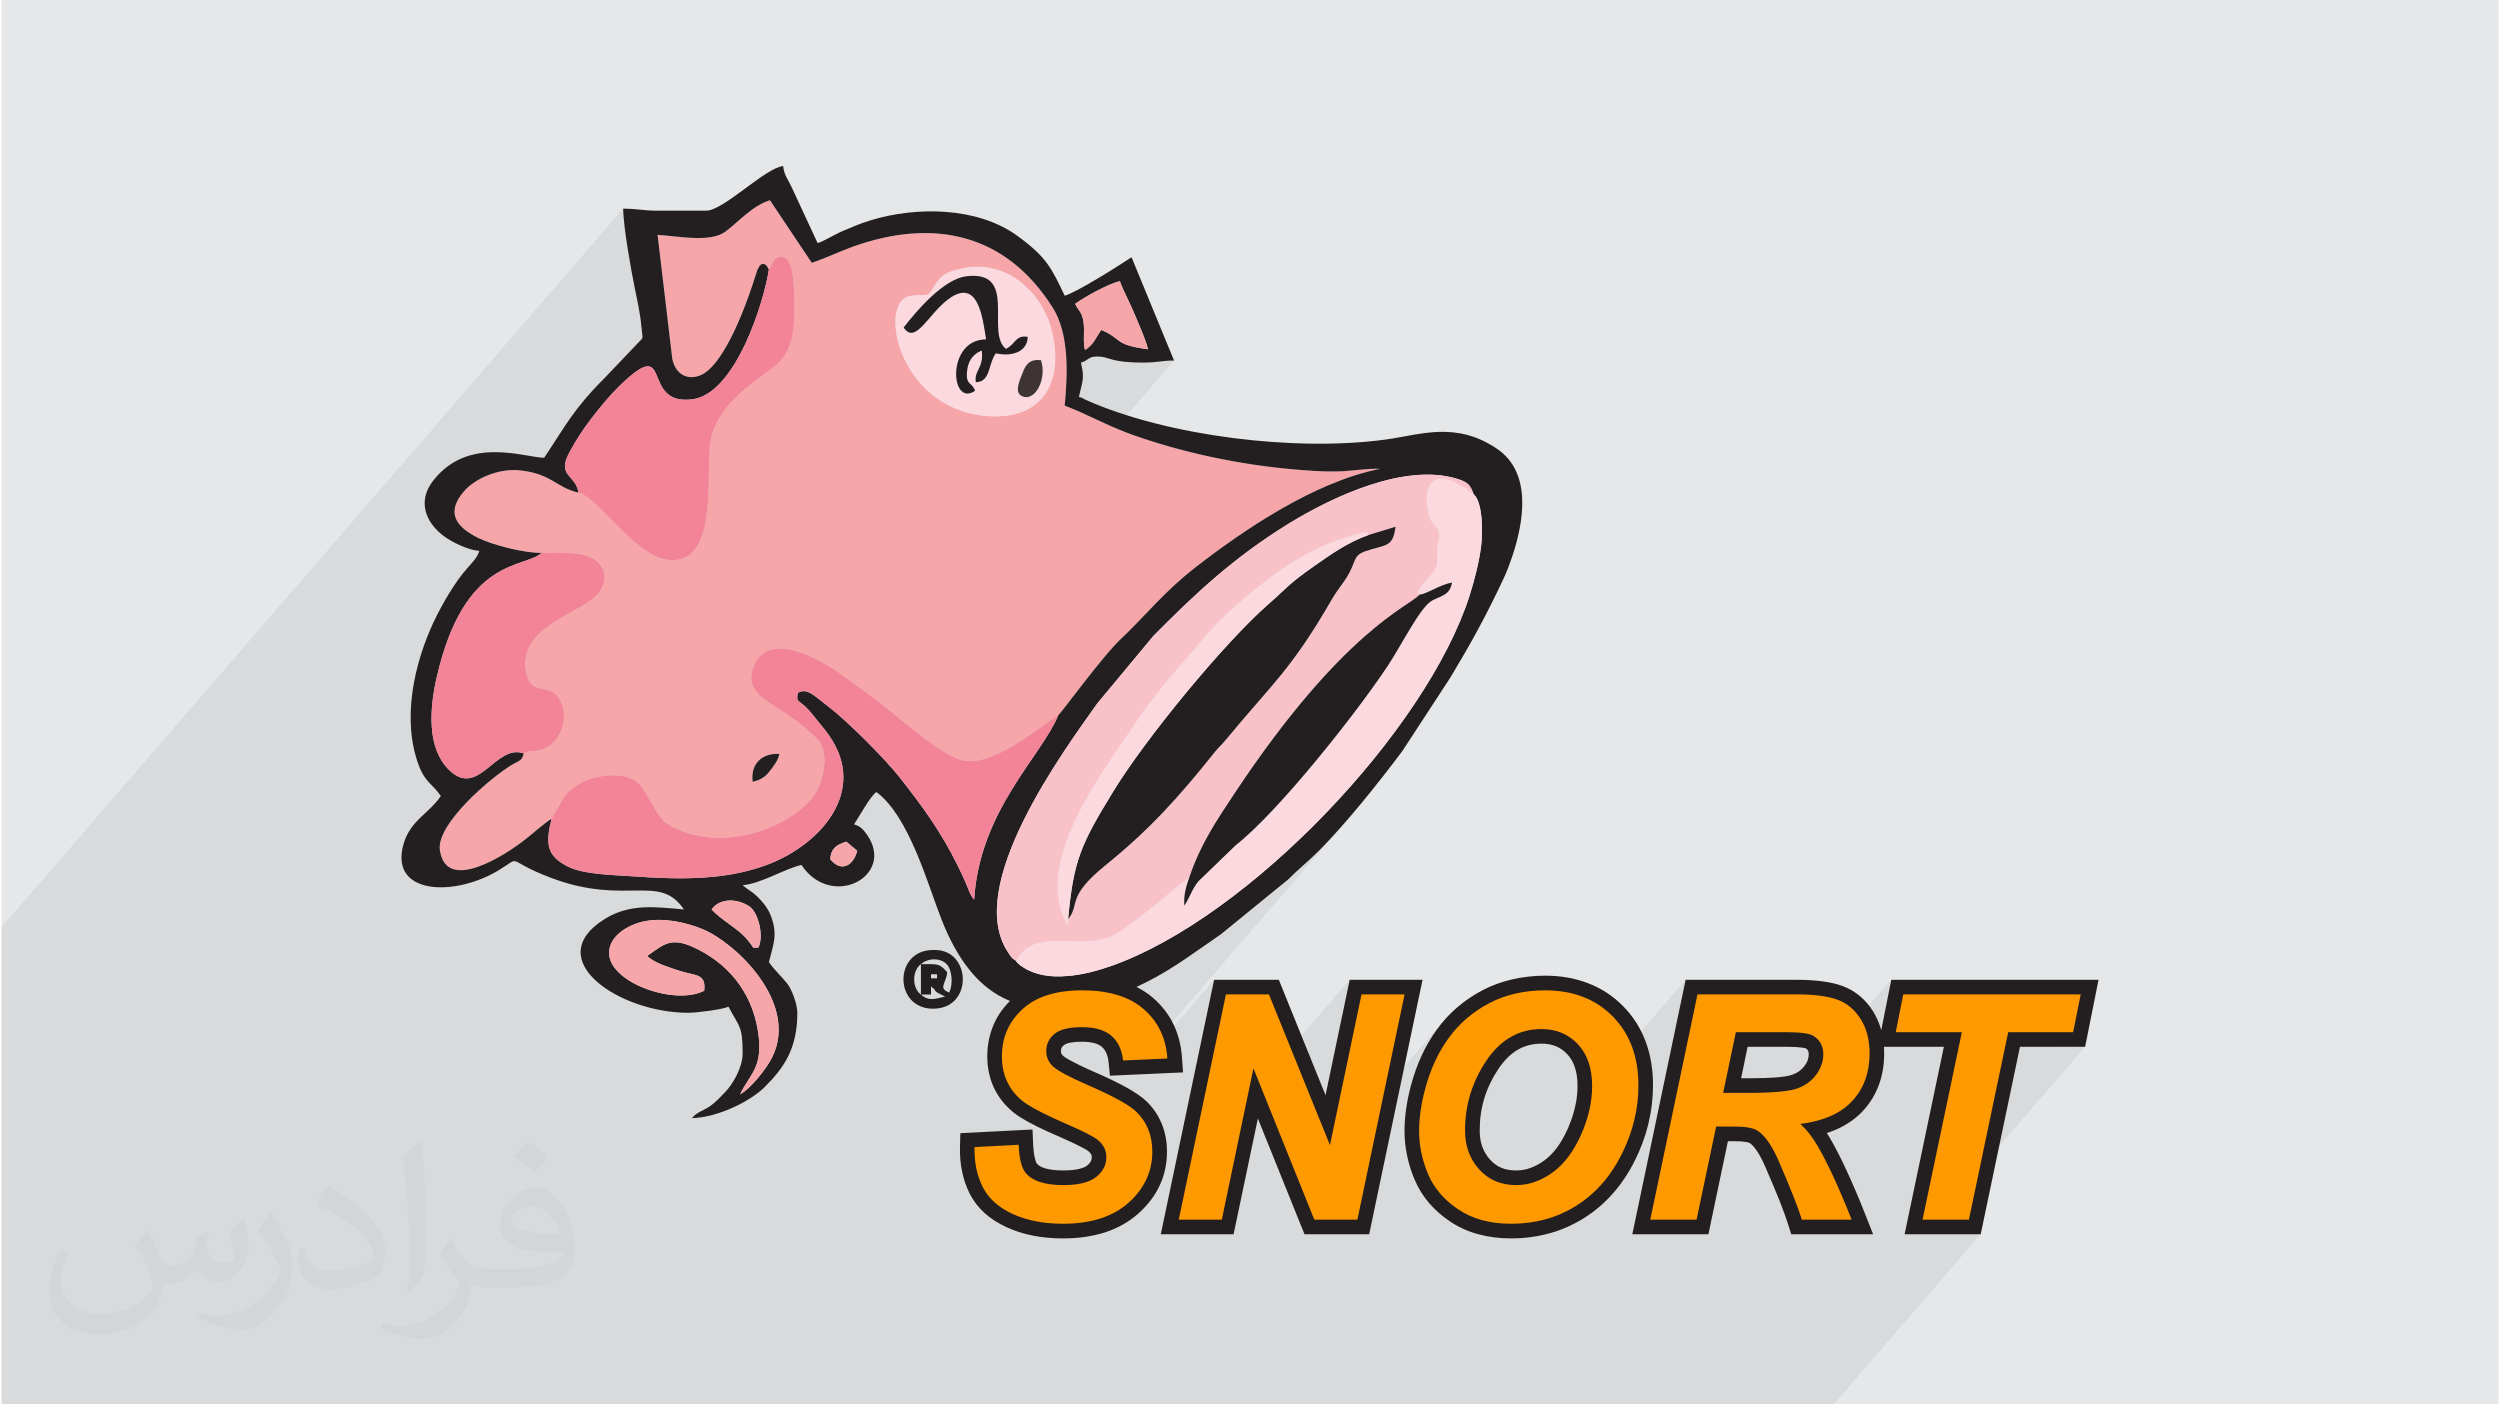 <?xml version="1.0" encoding="UTF-8"?>
<!DOCTYPE svg PUBLIC "-//W3C//DTD SVG 1.0//EN" "http://www.w3.org/TR/2001/REC-SVG-20010904/DTD/svg10.dtd">
<!-- Creator: CorelDRAW 2017 -->
<svg xmlns="http://www.w3.org/2000/svg" xml:space="preserve" width="356px" height="200px" version="1.0" shape-rendering="geometricPrecision" text-rendering="geometricPrecision" image-rendering="optimizeQuality" fill-rule="evenodd" clip-rule="evenodd"
viewBox="0 0 35600 20025"
 xmlns:xlink="http://www.w3.org/1999/xlink">
 <g id="Layer_x0020_1">
  <g id="_2168427406208">
   <path fill="#E6E7E8" d="M0 0l35600 0 0 20025 -35600 0 0 -20025z"/>
   <path fill="#373435" fill-opacity="0.031" d="M2082 17547c68,104 112,203 155,312 32,64 49,183 199,183 44,0 107,-14 163,-45 63,-33 111,-83 136,-159l60 -202 146 -72 10 10c-20,77 -25,149 -25,206 0,170 146,234 262,234 68,0 129,-34 129,-95 0,-81 -34,-217 -78,-339 68,-68 136,-136 214,-191l12 6c34,144 53,287 53,381 0,93 -41,196 -75,264 -70,132 -194,238 -344,238 -114,0 -241,-58 -328,-163l-5 0c-82,101 -209,193 -412,193l-63 0c-10,134 -39,229 -83,314 -121,237 -480,404 -818,404 -470,0 -706,-272 -706,-633 0,-223 73,-431 185,-578l92 38c-70,134 -117,262 -117,385 0,338 275,499 592,499 294,0 658,-187 724,-404 -25,-237 -114,-348 -250,-565 41,-72 94,-144 160,-221l12 0 0 0zm5421 -1274c99,62 196,136 291,221 -53,74 -119,142 -201,202 -95,-77 -190,-143 -287,-213 66,-74 131,-146 197,-210l0 0zm51 926c-160,0 -291,105 -291,183 0,168 320,219 703,217 -48,-196 -216,-400 -412,-400zm-359 895c208,0 390,-6 529,-41 155,-39 286,-118 286,-171 0,-15 0,-31 -5,-46 -87,8 -187,8 -274,8 -282,0 -498,-64 -583,-222 -21,-44 -36,-93 -36,-149 0,-152 66,-303 182,-406 97,-85 204,-138 313,-138 197,0 354,158 464,408 60,136 101,293 101,491 0,132 -36,243 -118,326 -153,148 -435,204 -867,204l-196 0 0 0 -51 0c-107,0 -184,-19 -245,-66l-10 0c3,25 5,50 5,72 0,97 -32,221 -97,320 -192,287 -400,410 -580,410 -182,0 -405,-70 -606,-161l36 -70c65,27 155,46 279,46 325,0 752,-314 805,-619 -12,-25 -34,-58 -65,-93 -95,-113 -155,-208 -211,-307 48,-95 92,-171 133,-239l17 -2c139,282 265,445 546,445l44 0 0 0 204 0 0 0zm-1408 299c24,-130 26,-276 26,-413l0 -202c0,-377 -48,-926 -87,-1282 68,-75 163,-161 238,-219l22 6c51,450 63,972 63,1452 0,126 -5,250 -17,340 -7,114 -73,201 -214,332l-31 -14 0 0zm-1449 -596c7,177 94,318 398,318 189,0 349,-50 526,-135 32,-14 49,-33 49,-49 0,-111 -85,-258 -228,-392 -139,-126 -323,-237 -495,-311 -59,-25 -78,-52 -78,-77 0,-51 68,-158 124,-235l19 -2c197,103 417,256 580,427 148,157 240,316 240,489 0,128 -39,250 -102,361 -216,109 -446,192 -674,192 -277,0 -466,-130 -466,-436 0,-33 0,-84 12,-150l95 0 0 0zm-501 -503l172 278c63,103 122,215 122,392l0 227c0,183 -117,379 -306,573 -148,132 -279,188 -400,188 -180,0 -386,-56 -624,-159l27 -70c75,21 162,37 269,37 342,-2 692,-252 852,-557 19,-35 26,-68 26,-90 0,-36 -19,-75 -34,-110 -87,-165 -184,-315 -291,-453 56,-89 112,-174 173,-258l14 2z"/>
   <path fill="#373435" fill-opacity="0.078" d="M10953 20025l-23 0 -88 0 -25 0 -9 0 -87 0 -7 0 -2 0 -1 0 -12 0 -1 0 -43 0 -6 0 -37 0 -12 0 -40 0 -17 0 -31 0 -26 0 -3 0 -3 0 -19 0 -24 0 -1 0 -107 0 -2 0 -2 0 -96 0 -45 0 -24 0 -11 0 -4 0 -45 0 -6 0 -2 0 -44 0 -24 0 -70 0 -7 0 -73 0 -30 0 -80 0 -2 0 -90 0 -135 0 -77 0 -63 0 -63 0 -42 0 -20 0 -13 0 0 0 -7 0 -1 0 0 0 0 0 -28 0 -61 0 -110 0 -15 0 0 0 -10 0 -33 0 -20 0 -16 0 -89 0 -100 0 -162 0 -74 0 -102 0 -7 0 -24 0 -23 0 -14 0 -105 0 -62 0 -4 0 -73 0 -13 0 -5 0 -4 0 -14 0 -31 0 0 0 -19 0 -86 0 -153 0 -101 0 0 0 -4 0 -12 0 -5 0 -29 0 -92 0 -54 0 -25 0 -29 0 -129 0 -315 0 -24 0 -10 0 -20 0 -76 0 -111 0 -55 0 -7 0 -129 0 -2 0 -45 0 -13 0 -42 0 -153 0 -47 0 -30 0 -435 0 -16 0 -326 0 -30 0 -57 0 -215 0 -53 0 -13 0 -77 0 -57 0 -37 0 -3 0 -4 0 -163 0 -161 0 -64 0 -197 0 -13 0 -57 0 -94 0 -1 0 -28 0 -56 0 -7 0 -51 0 -89 0 -87 0 -170 0 -50 0 -70 0 -118 0 -4 0 -99 0 -120 0 -63 0 -7 0 -2 0 -11 0 -56 0 -8 0 -37 0 -23 0 -20 0 -130 0 -16 0 -121 0 -23 0 -119 0 -27 0 -10 0 -62 0 -9 0 -42 0 -9 0 -74 0 -86 0 -164 0 -153 0 -144 0 -64 0 -50 0 -46 0 -52 0 -45 0 -75 0 -2 0 -11 0 -12 0 -61 0 -15 0 -19 0 -43 0 -90 0 -212 0 -74 0 -23 0 -187 0 -98 0 -93 0 -22 0 -4 0 -499 0 0 -187 0 -158 0 -47 0 -104 0 -17 0 -36 0 -39 0 -14 0 -25 0 -8 0 -12 0 -30 0 -5 0 -21 0 -58 0 -57 0 -79 0 -27 0 -20 0 -422 0 -58 0 -10 0 -37 0 -205 0 -56 0 -31 0 -207 0 -71 0 -81 0 -112 0 -29 0 -108 0 -97 0 -247 0 -1 0 -206 0 -28 0 -135 0 -84 0 -33 0 -37 0 -251 0 -43 0 -26 0 -21 0 -112 0 -44 0 -45 0 -80 0 -170 0 -214 0 0 0 -49 0 -44 0 -12 0 -148 0 -4 0 -52 0 -84 0 -78 0 -30 0 -45 0 -4 0 -300 0 -303 0 -81 0 -384 0 -194 0 -747 8862 -10246 7 120 14 139 20 152 23 158 27 158 16 90 384 -444 115 10 127 13 134 13 134 8 131 0 123 -12 110 -28 91 -48 71 -55 72 -62 75 -65 77 -66 80 -62 84 -56 88 -48 91 -35 596 892 70 -24 72 -27 73 -30 75 -31 75 -31 76 -31 76 -31 76 -28 215 -69 211 -54 208 -39 203 -22 199 -7 195 9 189 27 184 43 179 60 172 77 166 96 159 113 153 132 144 150 137 169 129 188 41 71 35 76 21 55 222 -257 60 -41 75 -46 84 -49 90 -49 92 -46 88 -40 80 -31 69 -20 20 52 23 56 27 59 30 61 29 63 30 63 28 63 26 60 24 57 26 61 26 64 27 64 25 65 24 63 20 61 16 58 -162 187 100 3 67 -2 56 -3 50 -5 47 -5 46 -5 50 -5 54 -3 63 -1 -833 963 107 45 131 49 134 47 136 44 138 43 140 40 142 39 142 36 144 34 145 33 145 30 146 27 146 26 146 23 145 21 145 19 144 16 143 14 82 7 82 6 81 6 81 6 81 3 82 3 82 1 84 -1 74 -3 76 -6 76 -7 77 -7 76 -7 75 -5 74 -3 72 1 -223 257 67 -23 161 -49 161 -41 162 -31 160 -21 157 -9 154 5 150 19 144 35 54 18 44 19 35 20 28 22 23 27 19 31 18 38 17 46 43 56 32 80 23 97 13 106 7 111 0 108 -4 100 -8 84 -13 87 -15 89 -19 90 -20 90 -22 89 -24 88 -25 85 -25 81 -63 183 -74 186 -84 190 -94 193 -104 195 -112 197 -121 198 -130 199 -137 200 -144 199 -150 199 -157 198 -163 196 -168 194 -1764 2039 875 -713 57 -56 57 -53 55 -51 55 -49 56 -50 55 -50 56 -53 57 -56 74 -76 75 -80 76 -83 77 -85 77 -89 -2625 3036 16 40 6 19 722 -835 -112 532 281 -324 613 0 310 764 841 -972 -111 532 280 -324 614 0 -283 1349 850 -982 -35 40 -34 42 -32 44 -31 43 -31 45 -29 45 -28 47 -27 47 -26 48 -25 50 -24 50 -23 50 -21 51 -21 53 -20 53 -18 54 -18 55 -7 22 638 -738 67 -68 70 -63 74 -60 78 -55 82 -52 85 -47 88 -42 92 -37 95 -31 97 -26 101 -19 103 -15 107 -8 110 -3 145 6 139 17 131 29 124 41 116 52 110 64 102 75 96 87 86 96 74 104 63 112 32 74 785 -907 -111 533 280 -325 1425 0 89 2 85 3 79 6 74 8 69 11 64 13 59 15 54 18 49 21 48 25 45 28 42 33 40 37 38 40 35 45 11 16 457 -529 -105 528 276 -320 2530 0 -108 539 -180 208 351 0 -1506 1741 -151 724 -181 208 349 0 -2098 2427 -350 0 -349 0 -125 0 -262 0 -89 0 -351 0 -7 0 -2 0 -72 0 -146 0 -268 0 -81 0 -349 0 -60 0 -191 0 -136 0 -37 0 -45 0 -281 0 -83 0 -65 0 -95 0 -32 0 -44 0 -172 0 -19 0 -35 0 -5 0 -59 0 -72 0 -34 0 -17 0 -3 0 -3 0 -85 0 -14 0 -13 0 -11 0 0 0 -112 0 -57 0 -1 0 -2 0 -78 0 -102 0 -5 0 -20 0 -6 0 -36 0 -56 0 -44 0 -6 0 -2 0 -27 0 -36 0 0 0 -20 0 -58 0 -23 0 -36 0 -47 0 -20 0 -30 0 -82 0 -110 0 0 0 -24 0 -289 0 -26 0 -34 0 -42 0 -142 0 -113 0 -109 0 -128 0 -38 0 -138 0 -137 0 -36 0 -38 0 -186 0 -31 0 -11 0 -45 0 -3 0 -119 0 -66 0 -94 0 -70 0 -51 0 -59 0 -3 0 -52 0 -26 0 -158 0 -8 0 -66 0 -69 0 -89 0 -144 0 -130 0 -106 0 -29 0 -129 0 -139 0 -119 0 -80 0 -53 0 -107 0 -105 0 -27 0 -97 0 -32 0 -13 0 -40 0 -111 0 -29 0 -81 0 -54 0 -55 0 -121 0 -39 0 -44 0 -15 0 -9 0 -115 0 -41 0 -76 0 -21 0 -221 0 -53 0 -125 0 -40 0 -104 0 -7 0 -89 0 -126 0 -148 0 -350 0 -56 0 -115 0 -76 0 -102 0 -87 0 -253 0 -44 0 -52 0 -349 0 -117 0 -14 0 -149 0 -95 0 -16 0 -129 0 -146 0 -232 0 -7 0 -7 0 -18 0 -41 0 -102 0 -77 0 -23 0 -62 0 0 0 -136 0 -54 0 -23 0 -5 0 -37 0 -44 0 -50 0 -20 0 -6 0 -18 0 -124 0 -31 0 -25 0 -31 0 -94 0 -73 0 -22 0 -16 0 -71 0 -66 0 -5 0 -50 0 -40 0 -47 0 -45 0 -5 0 -23 0 -29 0 -151 0 -3 0 -14 0 -59 0 -32 0 -2 0 -22 0 -74 0 -32 0 -35 0 -16 0 -33 0 -110 0 -6 0 -17 0z"/>
   <g>
    <g>
     <path fill="#F6A5A9" d="M10709 11146c-33,-256 135,-410 380,-397 -13,90 -85,177 -133,240 -60,79 -117,127 -247,157zm2956 -7312c662,-161 1162,345 1297,839 196,718 -78,1277 -815,1263 -1364,-25 -1675,-1658 -1183,-1718 315,-38 203,51 364,-185 83,-122 170,-159 337,-199zm-2725 9c59,-73 55,-147 128,-174 237,-89 231,453 232,575 3,397 14,664 -202,909 -174,197 -950,556 -1001,1228 -41,529 94,1702 -610,1600 -466,-68 -999,-907 -1261,-957 -322,-76 -376,-262 -813,-316 -341,-42 -675,128 -819,295 -281,325 -84,525 202,667 197,99 666,219 904,213 221,8 504,-23 697,62 173,77 275,279 139,479 -232,343 -1200,469 -1052,1186 59,290 309,150 438,312 223,282 40,753 -305,783 -13,1 -79,4 -81,4 -9,2 -17,3 -25,5 -8,2 -16,5 -24,7l-43 21c-17,104 -74,107 -159,157 -304,180 -1087,847 -1036,1219 85,628 943,70 1230,-159 115,-91 247,-212 363,-286l184 -321c254,-317 862,-394 1065,-174 134,145 251,480 409,574 748,444 1769,49 2102,-434 95,-138 223,-577 32,-776 -507,-530 -1068,-563 -921,-1010 192,-588 985,-119 1282,100 193,143 363,263 565,417 217,165 859,746 1164,797 419,71 1012,-431 1344,-651 35,-19 619,-830 901,-1095 334,-314 604,-662 1046,-1005 695,-541 1707,-1227 2643,-1411 -189,-8 -403,32 -600,37 -225,6 -434,-12 -655,-31 -760,-67 -1573,-239 -2281,-492 -354,-126 -662,-302 -964,-415 45,-462 63,-1027 -170,-1396 -665,-1055 -1691,-1282 -2843,-873 -202,72 -409,173 -593,233l-596 -892c-250,75 -452,312 -638,449 -214,158 -677,62 -965,44l209 1761c31,180 170,321 383,249 362,-122 694,-1067 817,-1467 43,-142 116,-180 178,-48z"/>
     <path fill="#231F20" d="M10018 14126c-415,211 -1303,-102 -1353,-501 -33,-269 268,-445 508,-491 274,-52 583,15 823,114 469,194 1370,1045 995,1819 -80,167 -319,464 -461,534 135,-279 314,-373 266,-814 -61,-561 -371,-997 -859,-1247 -390,-200 -482,-82 -730,88 81,98 344,175 456,213 219,73 387,32 355,285zm647 -1200c123,86 207,410 127,583 -113,5 -36,32 -175,-131 -114,-133 -377,-278 -493,-411 116,-170 376,-156 541,-41zm1150 -677c12,-152 85,-203 229,-249l156 130c-56,219 -234,311 -385,119zm2650 1451c-71,-45 -64,-46 -117,-126 -623,-939 774,-2840 1277,-3548l800 -962c576,-581 1137,-1115 1943,-1608 596,-365 1633,-860 2383,-630 161,49 189,89 238,221 131,115 131,542 106,742 -29,229 -96,488 -163,699 -612,1925 -3153,4597 -5112,5285 -366,129 -901,250 -1255,18 -22,-14 -41,-27 -65,-48 -35,-33 -19,-15 -35,-43zm842 -9368c138,-99 474,-287 638,-322 45,131 149,319 213,477 60,148 152,344 188,493 -505,-67 -362,-154 -668,-275 -103,154 -100,193 -230,286 -32,-130 -6,-232 -18,-372 -16,-171 -84,-198 -123,-287zm-239 5863c-247,596 -1122,1360 -1201,2633 -64,-75 -78,-147 -120,-241 -37,-84 -69,-154 -110,-236 -248,-502 -497,-839 -823,-1256 -218,-278 -759,-820 -1044,-1036 -196,-150 -292,-257 -419,-178 -25,170 26,67 221,318 76,99 154,182 229,291 553,796 -128,1556 -889,1841 -593,222 -1245,211 -1920,163 -287,-21 -678,-24 -909,-135 -309,-150 -332,-326 -241,-686 -116,74 -248,195 -363,286 -287,229 -1145,787 -1230,159 -51,-372 732,-1039 1036,-1219 85,-50 142,-53 159,-157 -401,-144 -642,652 -1066,233 -310,-305 -281,-855 -172,-1326 398,-1724 1251,-1539 1494,-1766 -238,6 -707,-114 -904,-213 -286,-142 -483,-342 -202,-667 144,-167 478,-337 819,-295 437,54 491,240 813,316 -39,-260 -315,-232 -131,-572 101,-188 207,-347 318,-490 120,-157 267,-332 387,-450 798,-779 289,273 1044,182 627,-75 1031,-1410 1096,-1851 -62,-132 -135,-94 -178,48 -123,400 -455,1345 -817,1467 -213,72 -352,-69 -383,-249l-209 -1761c288,18 751,114 965,-44 186,-137 388,-374 638,-449l596 892c184,-60 391,-161 593,-233 1152,-409 2178,-182 2843,873 233,369 215,934 170,1396 302,113 610,289 964,415 708,253 1521,425 2281,492 221,19 430,37 655,31 197,-5 411,-45 600,-37 -936,184 -1948,870 -2643,1411 -442,343 -712,691 -1046,1005 -282,265 -866,1076 -901,1095zm-5022 -7191l-693 0c-209,0 -289,-29 -491,-29 7,288 110,852 166,1133 40,196 79,362 97,572 13,155 37,121 -50,209l-480 504c-444,443 -555,680 -859,1134 -291,-7 -1082,-315 -1581,325 -230,294 -111,594 148,790 112,84 343,200 509,213 -24,88 -107,173 -166,239 -181,201 -374,535 -489,782 -271,581 -456,1382 -208,2037 92,246 198,264 314,437 -165,245 -434,347 -531,682 -211,728 722,760 1357,375 355,-216 62,-149 750,111 1065,401 1540,-73 1890,449 -381,-32 -764,-94 -1133,138 -920,577 214,1335 1190,1335 134,0 495,-47 578,-87 154,292 202,267 202,665 0,206 -143,444 -252,556 -72,75 -129,138 -209,195 -81,58 -201,91 -261,173 373,-9 836,-244 1033,-440 282,-280 469,-554 469,-1062 0,-127 -82,-335 -139,-410 -79,-102 -190,-200 -266,-312 61,-258 131,-381 27,-662 -46,-124 -161,-256 -269,-337 -27,-19 -39,-26 -69,-47 -36,-27 -37,-28 -64,-51 266,-23 596,-233 838,-289 430,643 1337,160 941,-422 -52,-76 -99,-131 -191,-156 75,-111 227,-395 318,-462 474,348 741,1346 937,1836 438,1097 1134,1469 2308,1120 257,-76 398,-142 616,-250 375,-188 712,-445 1054,-679l955 -778c155,-157 294,-262 448,-418 390,-394 847,-967 1183,-1416l685 -1049c305,-507 509,-880 757,-1408 49,-104 88,-211 122,-311 164,-487 291,-1197 -215,-1540 -586,-398 -1096,-200 -1574,-134 -1287,180 -3127,-45 -4286,-562 -103,-46 11,-12 -102,-43 60,-259 80,-270 29,-490 116,-31 95,-87 231,-87 190,0 163,87 664,87 192,0 250,-29 433,-29l-606 -1473c-169,113 -789,505 -953,548 -186,-386 -250,-544 -676,-854 -564,-410 -1433,-424 -2100,-218 -149,46 -252,93 -376,144 -118,48 -285,154 -371,178l-376 -809c-43,-96 -105,-163 -115,-289 -252,21 -849,636 -1098,636z"/>
     <path fill="#F9C1C8" d="M15207 13106l-6 88c-490,-851 405,-2053 848,-2714 484,-721 663,-867 1123,-1419 312,-373 991,-923 1400,-1142 134,-73 276,-142 435,-201 80,-30 157,-53 239,-79 311,-98 214,-37 246,-12l384 -117c-37,263 -108,256 -349,323 -260,73 -200,121 -308,328 -73,141 -168,237 -252,384 -586,1017 -863,1214 -1516,2008 -54,66 -97,99 -151,167 -504,631 -919,1098 -1560,1616 -567,460 -358,553 -533,770zm-742 594c271,-524 977,-103 1438,-393 393,-248 873,-698 1030,-792 159,-476 390,-815 633,-1182 1565,-2366 2521,-2693 2648,-2853 -77,-111 243,-285 255,-450 9,-118 -23,-125 16,-308 36,-172 -9,-157 -81,-261 -132,-192 -217,-1029 585,-414 -49,-132 -77,-172 -238,-221 -750,-230 -1787,265 -2383,630 -806,493 -1367,1027 -1943,1608l-800 962c-503,708 -1900,2609 -1277,3548 53,80 46,81 117,126z"/>
     <path fill="#F38396" d="M7842 11673c-91,360 -68,536 241,686 231,111 622,114 909,135 675,48 1327,59 1920,-163 761,-285 1442,-1045 889,-1841 -75,-109 -153,-192 -229,-291 -195,-251 -246,-148 -221,-318 127,-79 223,28 419,178 285,216 826,758 1044,1036 326,417 575,754 823,1256 41,82 73,152 110,236 42,94 56,166 120,241 79,-1273 954,-2037 1201,-2633 -332,220 -925,722 -1344,651 -305,-51 -947,-632 -1164,-797 -202,-154 -372,-274 -565,-417 -297,-219 -1090,-688 -1282,-100 -147,447 414,480 921,1010 191,199 63,638 -32,776 -333,483 -1354,878 -2102,434 -158,-94 -275,-429 -409,-574 -203,-220 -811,-143 -1065,174l-184 321z"/>
     <path fill="#FBD9DF" d="M20214 8480c124,-17 277,-137 466,-175 -30,176 -132,180 -283,257 -165,85 -440,641 -630,927 -447,674 -1552,2075 -2173,2564l-529 511c-93,114 -121,226 -201,349 -11,-150 23,-268 69,-398 -157,94 -637,544 -1030,792 -461,290 -1167,-131 -1438,393 16,28 0,10 35,43 24,21 43,34 65,48 354,232 889,111 1255,-18 1959,-688 4500,-3360 5112,-5285 67,-211 134,-470 163,-699 25,-200 25,-627 -106,-742 -802,-615 -717,222 -585,414 72,104 117,89 81,261 -39,183 -7,190 -16,308 -12,165 -332,339 -255,450z"/>
     <path fill="#F38396" d="M10940 3843c-65,441 -469,1776 -1096,1851 -755,91 -246,-961 -1044,-182 -120,118 -267,293 -387,450 -111,143 -217,302 -318,490 -184,340 92,312 131,572 262,50 795,889 1261,957 704,102 569,-1071 610,-1600 51,-672 827,-1031 1001,-1228 216,-245 205,-512 202,-909 -1,-122 5,-664 -232,-575 -73,27 -69,101 -128,174z"/>
     <path fill="#F38396" d="M7444 10742l43 -21c8,-2 16,-5 24,-7 8,-2 16,-3 25,-5 2,0 68,-3 81,-4 345,-30 528,-501 305,-783 -129,-162 -379,-22 -438,-312 -148,-717 820,-843 1052,-1186 136,-200 34,-402 -139,-479 -193,-85 -476,-54 -697,-62 -243,227 -1096,42 -1494,1766 -109,471 -138,1021 172,1326 424,419 665,-377 1066,-233z"/>
     <path fill="#231F20" d="M19492 7627c-291,101 -550,284 -772,440 -388,273 -380,304 -662,551 -632,555 -1748,1913 -2210,2670 -456,746 -565,975 -641,1818 175,-217 -34,-310 533,-770 641,-518 1056,-985 1560,-1616 54,-68 97,-101 151,-167 653,-794 930,-991 1516,-2008 84,-147 179,-243 252,-384 108,-207 48,-255 308,-328 241,-67 312,-60 349,-323l-384 117z"/>
     <path fill="#FBD9DF" d="M14819 5135c92,266 -89,613 -279,508 -102,-57 -22,-222 16,-322 48,-127 101,-202 263,-186zm-1957 -466c180,-233 567,-688 889,-729 751,-96 271,803 569,1034 141,-67 133,-201 311,-171 -7,219 -232,285 -455,234 -112,155 -72,408 -285,412 -27,-172 115,-195 85,-451 -102,38 -185,124 -206,262 -36,245 68,180 110,312 -355,245 -414,-733 157,-733 -49,-317 -115,-885 -536,-575 -288,212 -472,659 -639,405zm803 -835c-167,40 -254,77 -337,199 -161,236 -49,147 -364,185 -492,60 -181,1693 1183,1718 737,14 1011,-545 815,-1263 -135,-494 -635,-1000 -1297,-839z"/>
     <path fill="#231F20" d="M20214 8480c-127,160 -1083,487 -2648,2853 -243,367 -474,706 -633,1182 -46,130 -80,248 -69,398 80,-123 108,-235 201,-349l529 -511c621,-489 1726,-1890 2173,-2564 190,-286 465,-842 630,-927 151,-77 253,-81 283,-257 -189,38 -342,158 -466,175z"/>
     <path fill="#FBD9DF" d="M15207 13106c76,-843 185,-1072 641,-1818 462,-757 1578,-2115 2210,-2670 282,-247 274,-278 662,-551 222,-156 481,-339 772,-440 -32,-25 65,-86 -246,12 -82,26 -159,49 -239,79 -159,59 -301,128 -435,201 -409,219 -1088,769 -1400,1142 -460,552 -639,698 -1123,1419 -443,661 -1338,1863 -848,2714l6 -88z"/>
     <path fill="#F6A5A9" d="M10018 14126c32,-253 -136,-212 -355,-285 -112,-38 -375,-115 -456,-213 248,-170 340,-288 730,-88 488,250 798,686 859,1247 48,441 -131,535 -266,814 142,-70 381,-367 461,-534 375,-774 -526,-1625 -995,-1819 -240,-99 -549,-166 -823,-114 -240,46 -541,222 -508,491 50,399 938,712 1353,501z"/>
     <path fill="#231F20" d="M12862 4669c167,254 351,-193 639,-405 421,-310 487,258 536,575 -571,0 -512,978 -157,733 -42,-132 -146,-67 -110,-312 21,-138 104,-224 206,-262 30,256 -112,279 -85,451 213,-4 173,-257 285,-412 223,51 448,-15 455,-234 -178,-30 -170,104 -311,171 -298,-231 182,-1130 -569,-1034 -322,41 -709,496 -889,729z"/>
     <path fill="#F6A5A9" d="M15307 4332c39,89 107,116 123,287 12,140 -14,242 18,372 130,-93 127,-132 230,-286 306,121 163,208 668,275 -36,-149 -128,-345 -188,-493 -64,-158 -168,-346 -213,-477 -164,35 -500,223 -638,322z"/>
     <path fill="#231F20" d="M13108 14180l144 0 0 -116c82,61 30,45 87,87l115 58c-153,36 -234,69 -346,-29zm0 -433l0 433c-128,-93 -128,-340 0,-433zm144 144l86 0 0 58 -86 0 0 -58zm-144 -144c113,-99 291,-85 371,4 76,85 88,285 33,400 -165,-60 -42,-130 -29,-289 -115,-132 -138,-115 -375,-115zm173 635c576,0 546,-837 29,-837l-29 0c-564,0 -561,837 0,837z"/>
     <path fill="#F6A5A9" d="M10124 12967c116,133 379,278 493,411 139,163 62,136 175,131 80,-173 -4,-497 -127,-583 -165,-115 -425,-129 -541,41z"/>
     <path fill="#3E3335" d="M14819 5135c-162,-16 -215,59 -263,186 -38,100 -118,265 -16,322 190,105 371,-242 279,-508z"/>
     <path fill="#F6A5A9" d="M11815 12249c151,192 329,100 385,-119l-156 -130c-144,46 -217,97 -229,249z"/>
     <path fill="#231F20" d="M10709 11146c130,-30 187,-78 247,-157 48,-63 120,-150 133,-240 -245,-13 -413,141 -380,397z"/>
    </g>
    <path fill="#231F20" fill-rule="nonzero" d="M13862 16147l837 -43 9 209c4,84 13,154 27,209 8,35 18,58 27,69 23,27 60,49 110,65 67,21 156,32 266,32 93,0 170,-8 230,-23 49,-12 85,-28 110,-47 24,-20 43,-41 53,-62 8,-16 13,-35 13,-57 0,-16 -3,-29 -9,-41 -6,-13 -18,-27 -35,-41l-3 -3c-14,-13 -53,-35 -115,-67 -72,-38 -168,-82 -287,-134 -134,-58 -245,-109 -334,-153 -97,-48 -177,-93 -240,-133 -72,-45 -136,-98 -192,-157 -57,-59 -107,-126 -148,-199 -43,-74 -74,-155 -95,-242 -21,-86 -32,-174 -32,-266 0,-164 31,-316 92,-456 60,-140 151,-264 271,-373 121,-110 267,-192 437,-246 162,-51 346,-77 553,-77 208,0 396,26 561,76 174,53 324,133 449,240 125,108 223,234 292,377 69,143 109,301 121,474l15 212 -1042 47 -20 -196c-5,-52 -17,-97 -35,-134 -15,-33 -36,-60 -61,-82 -24,-21 -57,-38 -98,-50 -49,-14 -111,-22 -186,-22 -133,0 -219,17 -257,49 -17,13 -28,26 -34,39 -5,11 -8,25 -8,44 0,17 2,29 6,38 5,10 14,21 28,33 23,20 68,48 134,82 76,40 172,86 288,137 194,84 351,159 470,225 134,74 233,142 297,205 96,94 168,202 217,324 48,119 72,250 72,390 0,345 -136,639 -407,882 -134,120 -293,210 -477,270 -178,57 -377,86 -597,86 -305,0 -573,-53 -804,-159 -122,-56 -226,-123 -312,-200 -91,-82 -163,-175 -216,-280 -49,-99 -86,-205 -109,-319 -23,-110 -32,-227 -29,-349l5 -193 192 -10zm452 394l-224 11 11 64c15,76 40,147 73,213 30,59 72,113 124,159 56,51 125,95 205,132 174,80 385,120 632,120 179,0 336,-22 470,-65 128,-42 237,-103 327,-184 177,-159 266,-350 266,-572 0,-90 -13,-169 -40,-237 -27,-66 -67,-126 -121,-178 -37,-37 -106,-83 -207,-139 -115,-63 -260,-133 -435,-209 -129,-56 -235,-106 -317,-149 -93,-49 -163,-95 -211,-135 -58,-49 -102,-107 -133,-173 -31,-66 -47,-138 -47,-214 0,-79 17,-154 50,-224 33,-70 81,-130 144,-181 116,-96 290,-144 522,-144 111,0 211,14 302,40 99,29 184,74 254,134 70,61 125,134 166,219 11,24 21,50 30,76l222 -10c-12,-39 -26,-75 -42,-110 -45,-91 -108,-172 -189,-242 -81,-69 -181,-122 -298,-158 -126,-37 -273,-56 -441,-56 -166,0 -309,19 -429,57 -113,35 -207,87 -281,155 -76,70 -133,148 -170,233 -37,84 -55,181 -55,289 0,63 6,119 18,168 11,49 29,94 52,135 25,43 53,82 86,116 34,35 72,66 115,93 52,32 120,70 204,112 93,46 198,95 313,145 129,56 233,104 312,145 89,45 154,86 195,121 62,51 109,111 142,178 35,69 52,144 52,223 0,87 -20,169 -60,247 -37,73 -92,139 -163,196 -72,58 -162,101 -270,127 -96,24 -206,36 -330,36 -149,0 -280,-18 -391,-53 -128,-41 -229,-105 -302,-191 -50,-59 -88,-138 -113,-237 -7,-26 -13,-54 -18,-83zm5017 1057l-754 0 -665 -1651 -346 1651 -1038 0 760 -3628 923 0 666 1645 344 -1645 1039 0 -761 3628 -168 0zm-474 -417l305 0 585 -2794 -188 0 -415 1982 -397 36 -817 -2018 -305 0 -585 2794 189 0 416 -1991 397 -35 815 2026zm1146 -1052c0,-207 31,-425 92,-654 41,-153 92,-296 154,-429 63,-135 136,-260 221,-375 85,-117 182,-221 290,-313 108,-92 228,-173 358,-241 133,-69 274,-120 423,-154 149,-34 305,-52 467,-52 223,0 427,36 613,108 189,72 355,181 498,326 142,144 250,313 322,505 70,188 105,396 105,624 0,184 -22,367 -66,549 -43,179 -108,356 -195,528 -88,175 -192,331 -312,466 -121,138 -259,255 -412,351 -154,96 -318,169 -492,217 -174,48 -356,72 -546,72 -167,0 -323,-20 -466,-59 -147,-39 -281,-100 -403,-181 -117,-79 -219,-168 -302,-266 -86,-100 -154,-211 -205,-332 -47,-111 -83,-225 -107,-341 -25,-118 -37,-234 -37,-349zm495 -547c-52,193 -78,375 -78,547 0,90 9,178 27,264 18,87 46,175 84,265 33,80 79,154 137,222 59,70 132,134 217,191 82,55 175,97 280,125 108,29 227,44 358,44 156,0 301,-19 436,-56 134,-37 261,-94 381,-168 120,-76 227,-167 322,-274 96,-109 180,-234 251,-376 73,-145 127,-292 163,-440 35,-146 53,-297 53,-452 0,-181 -26,-341 -78,-479 -50,-136 -127,-255 -229,-358 -101,-103 -218,-180 -349,-230 -135,-52 -290,-78 -465,-78 -135,0 -260,13 -374,39 -115,26 -223,66 -324,118 -101,53 -195,115 -279,187 -84,72 -159,153 -226,244 -68,92 -127,193 -178,303 -52,112 -95,232 -129,362zm577 535c0,87 12,165 37,234 24,66 61,127 110,182 47,52 100,91 159,116 61,26 134,39 216,39 66,0 131,-11 194,-33 67,-23 133,-58 198,-104 67,-48 127,-108 181,-179 58,-76 110,-167 158,-273 47,-106 83,-212 107,-316 23,-100 35,-199 35,-299 0,-104 -13,-195 -40,-272 -24,-71 -60,-132 -107,-182 -47,-50 -100,-88 -159,-112 -61,-25 -130,-38 -208,-38 -125,0 -237,29 -335,85 -102,59 -196,151 -279,275 -90,134 -157,274 -201,419 -44,144 -66,296 -66,458zm-354 375c-42,-116 -63,-242 -63,-375 0,-199 28,-392 85,-579 57,-185 141,-362 253,-530 120,-177 259,-312 418,-403 165,-94 345,-142 542,-142 132,0 255,24 367,70 114,48 215,118 303,212 89,94 155,206 199,333 41,122 62,258 62,406 0,128 -15,259 -46,392 -30,129 -74,260 -134,393 -59,133 -129,251 -206,354 -82,107 -172,197 -270,267 -99,70 -201,124 -304,160 -108,36 -218,55 -330,55 -136,0 -262,-24 -377,-73 -117,-50 -220,-123 -307,-221 -85,-93 -149,-199 -192,-319zm3446 1106l-916 0 760 -3628 1594 0c128,0 245,7 353,21 111,15 208,37 290,67l2 1c90,34 172,81 246,143 71,59 134,132 188,218 51,82 89,171 116,268l143 -718 2955 0 -191 955 -929 0 -560 2673 -1085 0 560 -2673 -854 0 3 94c0,160 -25,309 -74,445 -51,139 -126,264 -226,372 -102,110 -227,198 -376,265 -46,20 -93,38 -142,54l41 65c78,133 159,291 243,474 85,182 173,389 264,620l112 284 -1167 0 -46 -146c-28,-89 -69,-200 -121,-333 -54,-134 -123,-299 -207,-492 -40,-91 -80,-167 -121,-225 -33,-48 -65,-84 -97,-105 -7,-5 -24,-10 -49,-14 -41,-8 -94,-12 -161,-12l-101 0 -278 1327 -169 0zm-403 -417l235 0 278 -1327 438 0c90,0 170,6 239,20 82,15 151,42 207,80l2 1c71,49 139,119 202,211 55,80 109,179 159,294 83,191 154,359 212,506l82 215 250 0c-47,-113 -93,-217 -138,-313 -79,-172 -154,-318 -223,-435 -34,-57 -68,-106 -100,-147 -34,-42 -67,-78 -99,-107l-336 -304 449 -56c145,-19 271,-51 375,-98 98,-43 178,-99 239,-166 64,-69 111,-147 142,-232 32,-89 48,-190 48,-304 0,-80 -8,-152 -24,-214 -15,-59 -39,-114 -70,-164 -30,-48 -64,-88 -102,-120 -36,-31 -77,-55 -122,-72 -55,-20 -122,-35 -203,-46 -82,-10 -182,-16 -299,-16l-1256 0 -585 2794zm1038 -1807l94 0c178,0 319,-5 425,-14 98,-9 168,-21 210,-37 40,-14 75,-32 104,-54 28,-21 52,-45 72,-72 21,-29 37,-57 46,-85 8,-26 13,-52 13,-79 0,-24 -4,-43 -10,-55 -6,-11 -17,-22 -33,-32 -7,-2 -26,-6 -58,-10 -50,-7 -121,-11 -212,-11l-558 0 -93 449zm94 417l-606 0 268 -1283 895 0c104,0 193,5 269,15 91,13 164,35 217,67l3 2c79,49 139,112 180,188 41,76 61,160 61,253 0,72 -12,144 -36,214 -24,66 -58,131 -103,193 -46,64 -100,119 -163,165 -60,44 -130,81 -207,109 -73,27 -179,47 -316,59 -130,12 -284,18 -462,18zm2750 1390l235 0 560 -2673 925 0 24 -121 -2105 0 -24 121 945 0 -560 2673z"/>
    <path fill="#FF9900" fill-rule="nonzero" d="M13873 16355l628 -33c9,200 43,335 103,404 96,114 274,171 534,171 216,0 373,-39 470,-117 96,-78 144,-171 144,-281 0,-95 -39,-176 -118,-242 -55,-48 -208,-127 -457,-234 -249,-109 -430,-199 -545,-272 -115,-72 -205,-166 -270,-282 -66,-116 -99,-252 -99,-406 0,-272 98,-497 294,-675 195,-179 478,-268 850,-268 376,0 668,88 874,265 207,178 321,413 341,707l-632 28c-16,-153 -72,-270 -167,-353 -94,-81 -235,-122 -420,-122 -182,0 -313,32 -390,96 -79,65 -118,146 -118,244 0,93 36,168 107,229 72,61 230,145 475,252 369,160 604,289 705,388 150,147 225,334 225,565 0,284 -112,526 -336,727 -225,201 -536,302 -936,302 -276,0 -515,-46 -718,-139 -202,-93 -345,-221 -428,-386 -83,-164 -122,-354 -116,-568zm5458 1035l-614 0 -868 -2158 -451 2158 -614 0 673 -3212 613 0 870 2149 450 -2149 614 0 -673 3212zm880 -1261c0,-189 29,-390 86,-601 74,-282 188,-527 340,-734 153,-208 346,-372 578,-493 232,-120 496,-181 793,-181 397,0 718,123 963,371 244,247 367,575 367,983 0,339 -80,667 -239,984 -159,318 -376,563 -649,734 -273,171 -581,256 -927,256 -299,0 -550,-68 -753,-204 -203,-136 -347,-304 -432,-505 -84,-201 -127,-405 -127,-610zm655 -12c0,221 67,406 201,555 135,150 311,225 530,225 178,0 349,-60 513,-177 165,-118 300,-297 408,-536 107,-240 160,-472 160,-700 0,-253 -68,-452 -203,-596 -136,-145 -309,-216 -519,-216 -322,0 -584,151 -787,452 -202,302 -303,632 -303,993zm3301 1273l-660 0 673 -3212 1425 0c245,0 436,26 573,76 136,51 246,143 330,277 84,135 126,297 126,488 0,274 -82,499 -245,676 -163,178 -411,288 -742,330 84,76 164,176 238,300 148,251 312,607 493,1065l-709 0c-57,-181 -169,-463 -335,-846 -91,-207 -187,-347 -290,-418 -62,-43 -172,-64 -329,-64l-269 0 -279 1328zm379 -1808l350 0c355,0 591,-21 707,-63 116,-43 207,-109 273,-201 65,-90 98,-186 98,-285 0,-118 -47,-205 -142,-264 -58,-35 -184,-52 -379,-52l-726 0 -181 865zm3504 1808l-661 0 560 -2673 -942 0 107 -539 2530 0 -108 539 -926 0 -560 2673z"/>
   </g>
  </g>
 </g>
</svg>
